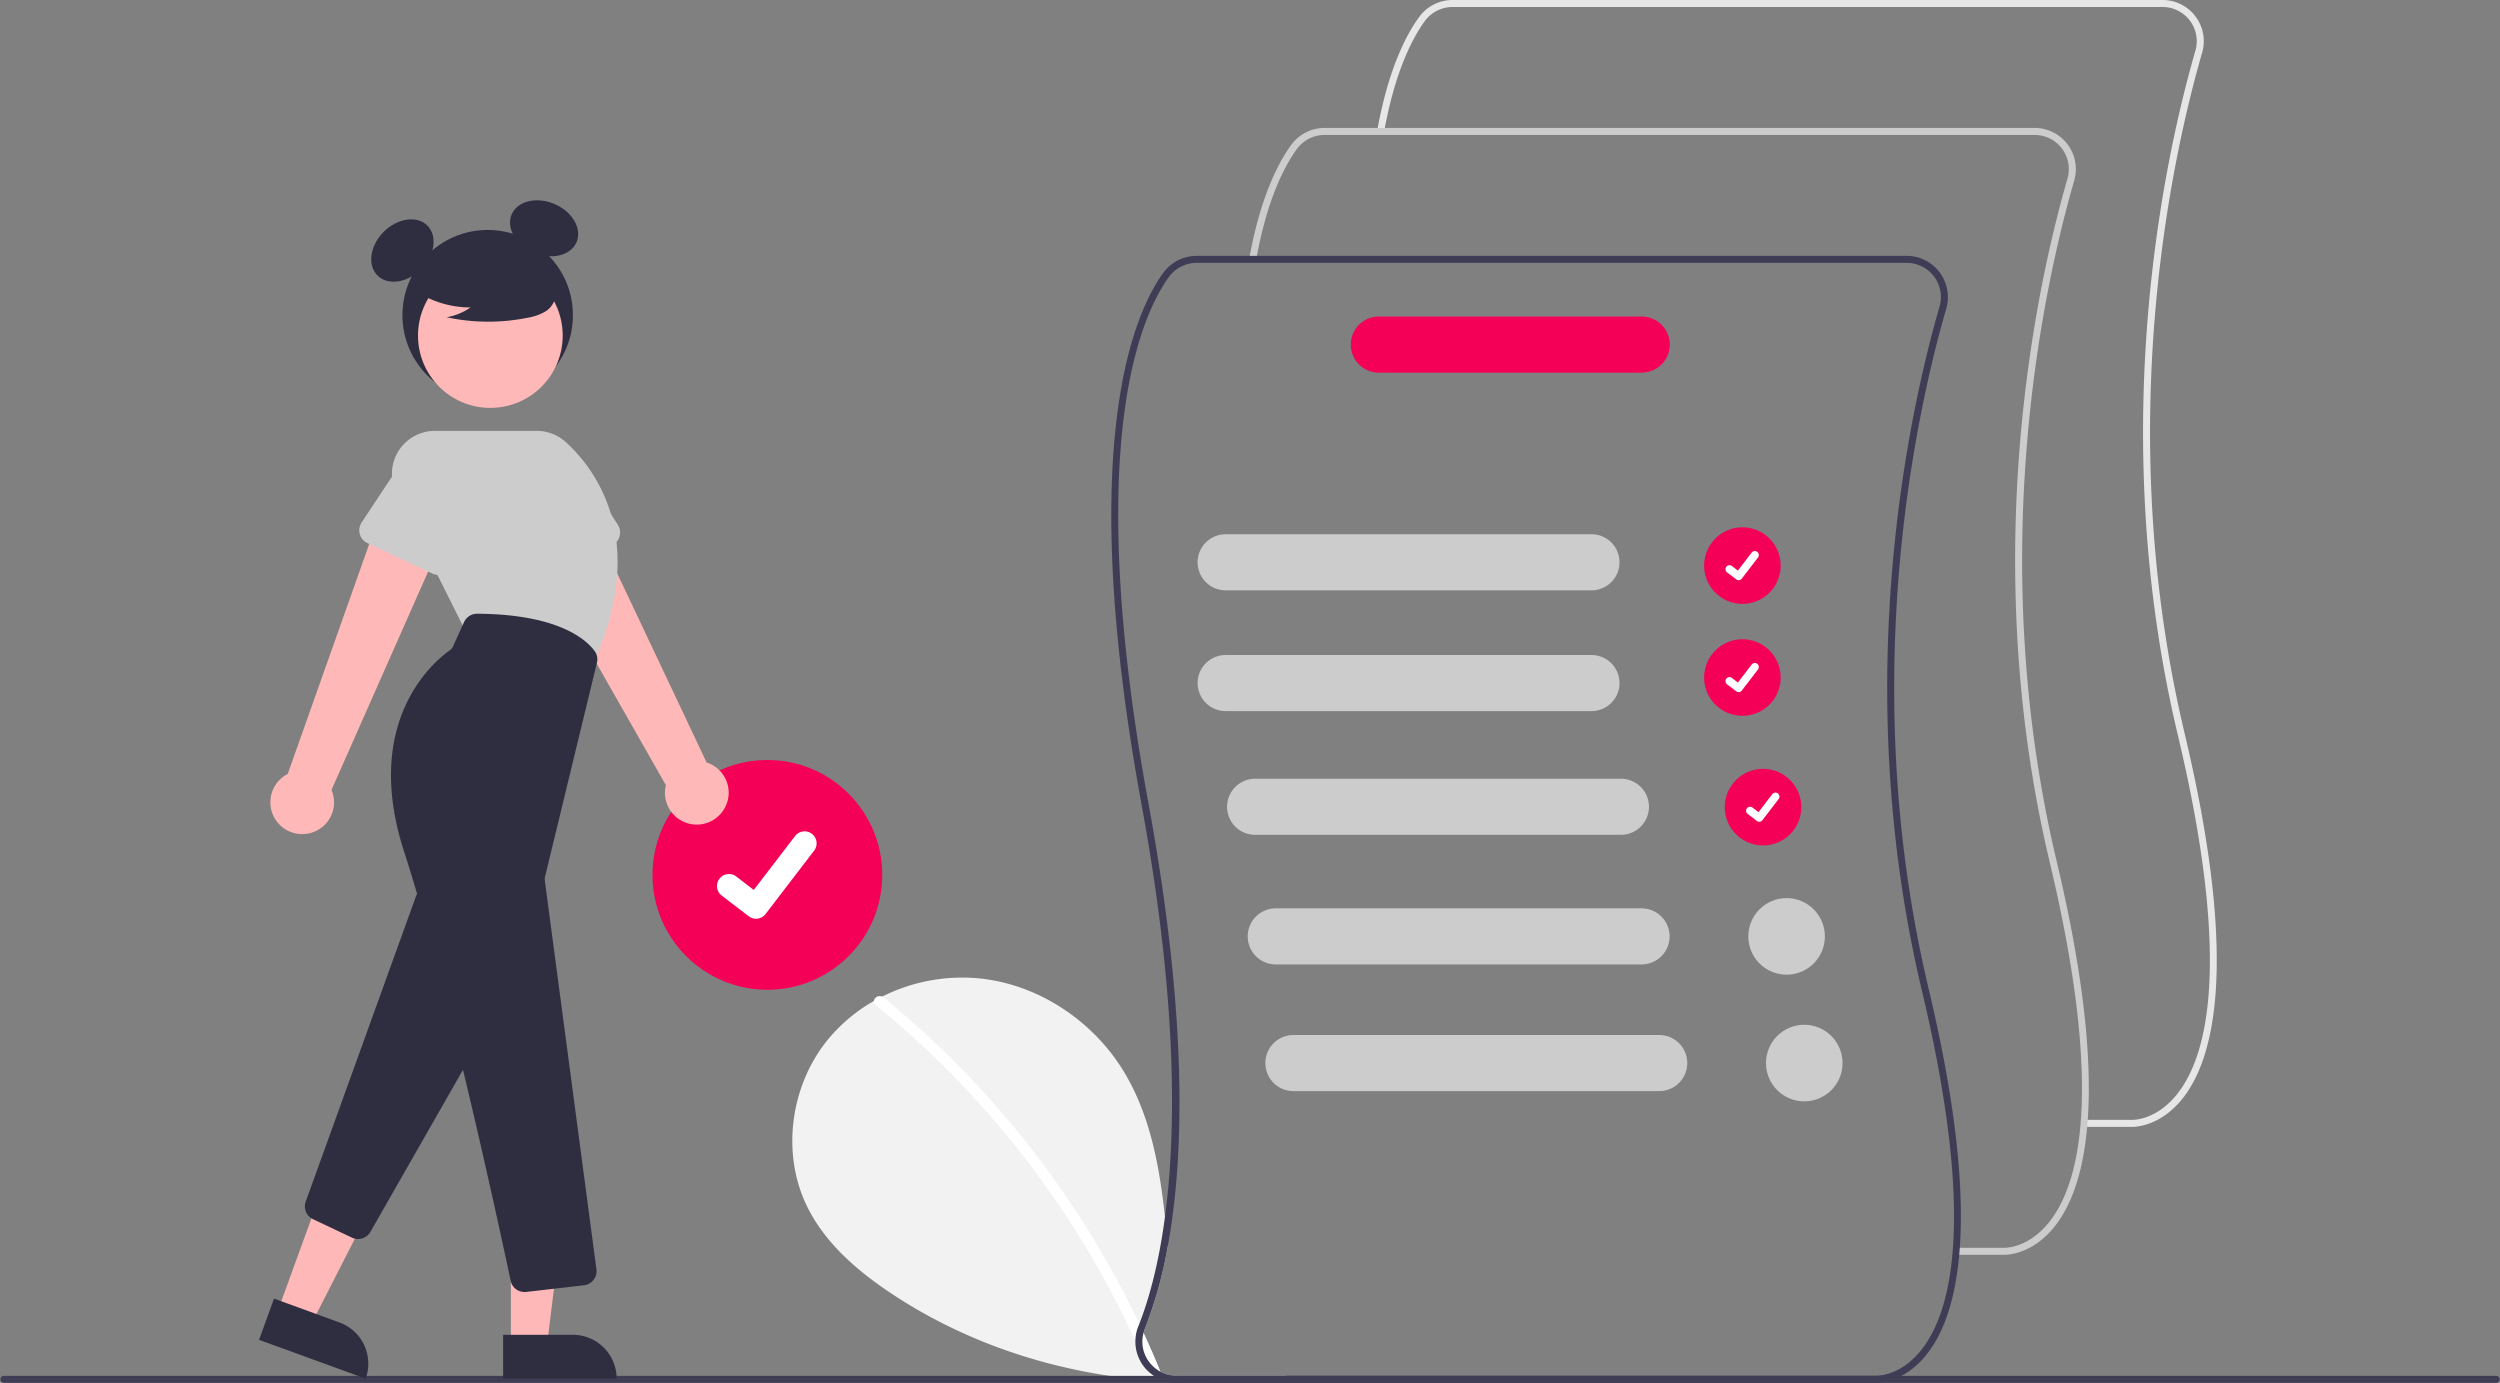 <svg xmlns="http://www.w3.org/2000/svg" data-name="Layer 1" viewBox="0 0 848.68 469.44">
  <rect x="0" y="0" width="848.68" height="469.44" fill="#808080" stroke="none"/>
  <path d="M436.7 467.04a207.53 207.53 0 0 1-40.54 1.96c-32.66-1.65-64.78-11.15-92.23-29.01-12.17-7.92-23.78-17.65-30.08-30.72-8.55-17.75-5.56-40.22 6.65-55.68a56.01 56.01 0 0 1 16.14-13.77c.92-.52 1.86-1.02 2.81-1.5a60.56 60.56 0 0 1 33.48-6.13c19.58 2.14 37.65 14.1 48.1 30.81 9.3 14.9 12.53 32.48 14.44 50.1.36 3.32.67 6.65.97 9.96a146.38 146.38 0 0 1-7.8 28.06 9.81 9.81 0 0 0-.45 1.36q3 6.51 5.71 13.14a11.56 11.56 0 0 0 5.53 1.4h37.2Z" fill="#f2f2f2"/>
  <path d="M393.13 467.89a2.03 2.03 0 0 1-2.7-1.06c-.16-.38-.3-.76-.47-1.14q-2.16-5.25-4.53-10.4a316.78 316.78 0 0 0-88.17-114.1 1.48 1.48 0 0 1-.62-1.37 2.03 2.03 0 0 1 2.81-1.5 1.93 1.93 0 0 1 .42.26 317.52 317.52 0 0 1 44.26 43.95 322.5 322.5 0 0 1 34.91 51.66q4.07 7.5 7.72 15.21l1.43 3.08q3 6.51 5.71 13.14l.1.22a1.48 1.48 0 0 1-.87 2.05Z" fill="#fff"/>
  <circle cx="260.5" cy="297" r="39" fill="#f50057"/>
  <path d="M256.64 311.88a4.04 4.04 0 0 1-2.44-.81l-.04-.03-9.17-7.02a4.07 4.07 0 1 1 4.96-6.47l5.93 4.56 14.03-18.3a4.07 4.07 0 0 1 5.71-.75l-.08.12.08-.12a4.08 4.08 0 0 1 .76 5.7l-16.5 21.53a4.07 4.07 0 0 1-3.24 1.59Z" fill="#fff"/>
  <path d="M847.48 469.44H1.2a1.2 1.2 0 0 1 0-2.38h846.3a1.2 1.2 0 0 1 0 2.38Z" fill="#3f3d56"/>
  <circle cx="165.55" cy="107" r="28.94" fill="#2f2e41"/>
  <ellipse cx="312.27" cy="300.33" rx="11.98" ry="8.98" transform="rotate(-45 -35.43 404.73)" fill="#2f2e41"/>
  <ellipse cx="360.36" cy="292.79" rx="8.98" ry="11.98" transform="rotate(-66.87 109.5 318.17)" fill="#2f2e41"/>
  <path d="M246.13 274.09a10.74 10.74 0 0 0-6.25-15.24l-41.82-88.46-19.13 13.41 47.12 82.74a10.8 10.8 0 0 0 20.08 7.55Z" fill="#ffb8b8"/>
  <path d="m207.65 185.15-22.2 9.93a4.82 4.82 0 0 1-6.61-3.1l-6.55-23.35a13.38 13.38 0 0 1 24.46-10.85l13 20.38a4.82 4.82 0 0 1-2.1 6.99Z" fill="#ccc"/>
  <path d="M105.08 282.86a10.74 10.74 0 0 0 7.45-14.7l39.6-89.47-22.65-5.7-31.8 89.74a10.8 10.8 0 0 0 7.4 20.13ZM94.29 445.03l11.52 4.2 21.66-42.44-17-6.19-16.18 44.43z" fill="#ffb8b8"/>
  <path d="m124.13 468.01-36.2-13.18 5.09-13.99 22.22 8.1a14.89 14.89 0 0 1 8.9 19.07ZM121.54 420.61a4.77 4.77 0 0 1-2.05-.46l-13.24-6.27a4.8 4.8 0 0 1-2.46-5.99l37.36-103.47a4.82 4.82 0 0 1 8.66-.84l19.76 32.94a4.82 4.82 0 0 1 .05 4.87l-43.88 76.8a4.84 4.84 0 0 1-4.2 2.42Z" fill="#2f2e41"/>
  <circle cx="166.46" cy="113.91" r="24.56" fill="#ffb8b8"/>
  <path d="m201.21 225.58-43.49-11.96-23.13-46.26a14.58 14.58 0 0 1 13.04-21.09h34.6a14.56 14.56 0 0 1 9.73 3.72c9.28 8.32 28.78 32.29 9.44 75.17Z" fill="#ccc"/>
  <path d="m146.77 194.7-22.03-10.32a4.82 4.82 0 0 1-1.98-7.02l13.4-20.23a13.38 13.38 0 0 1 24.2 11.42l-6.93 23.16a4.82 4.82 0 0 1-6.66 2.98Z" fill="#ccc"/>
  <path fill="#ffb8b8" d="M173.43 456.63h12.26l5.83-47.29h-18.09v47.29z"/>
  <path d="M209.33 468.01H170.8v-14.88h23.64a14.89 14.89 0 0 1 14.9 14.88ZM178.06 438.6a4.8 4.8 0 0 1-4.7-3.8c-3.52-16.6-21.83-101.66-36.11-145.46-14.54-44.57 10.22-64.88 15.33-68.5a3.76 3.76 0 0 0 1.25-1.5l3.71-8.17a4.83 4.83 0 0 1 4.4-2.83h.03c27.83.17 37.18 8.94 39.91 12.7a4.76 4.76 0 0 1 .76 3.93l-17.61 72.65a3.75 3.75 0 0 0-.07 1.37l17.51 131.9a4.82 4.82 0 0 1-4.22 5.42l-19.63 2.27a4.92 4.92 0 0 1-.56.03ZM140.66 98.46a33.4 33.4 0 0 0 19.09 5.9 20.47 20.47 0 0 1-8.12 3.34 67.36 67.36 0 0 0 27.52.16 17.8 17.8 0 0 0 5.76-1.98 7.29 7.29 0 0 0 3.55-4.76c.6-3.44-2.08-6.58-4.87-8.69a35.97 35.97 0 0 0-30.23-6.04c-3.37.87-6.76 2.35-8.95 5.06s-2.84 6.9-.75 9.68Z" fill="#2f2e41"/>
  <circle cx="591.5" cy="192" r="13" fill="#f50057"/>
  <path d="M590.21 196.96a1.35 1.35 0 0 1-.8-.27l-.02-.01-3.06-2.34a1.36 1.36 0 1 1 1.65-2.16l1.98 1.52 4.68-6.1a1.36 1.36 0 0 1 1.9-.25l-.03.04.03-.04a1.36 1.36 0 0 1 .25 1.9l-5.5 7.18a1.36 1.36 0 0 1-1.08.53Z" fill="#fff"/>
  <circle cx="591.5" cy="230" r="13" fill="#f50057"/>
  <path d="M590.21 234.96a1.35 1.35 0 0 1-.8-.27l-.02-.01-3.06-2.34a1.36 1.36 0 1 1 1.65-2.16l1.98 1.52 4.68-6.1a1.36 1.36 0 0 1 1.9-.25l-.03.04.03-.04a1.36 1.36 0 0 1 .25 1.9l-5.5 7.18a1.36 1.36 0 0 1-1.08.53Z" fill="#fff"/>
  <circle cx="598.5" cy="274" r="13" fill="#f50057"/>
  <path d="M597.21 278.96a1.35 1.35 0 0 1-.8-.27l-.02-.01-3.06-2.34a1.36 1.36 0 1 1 1.65-2.16l1.98 1.52 4.68-6.1a1.36 1.36 0 0 1 1.9-.25l-.03.04.03-.04a1.36 1.36 0 0 1 .25 1.9l-5.5 7.18a1.36 1.36 0 0 1-1.08.53Z" fill="#fff"/>
  <path d="M723.86 382.54h-16.39v-2.38h16.2c.37.01 8.02.23 15.07-8.33 10.51-12.75 19.14-44.3.58-122.26-24.96-104.82-4.14-197.43 5.96-232.37a11.6 11.6 0 0 0-11.16-14.82H493.08a11.66 11.66 0 0 0-9.4 4.78c-4.28 5.9-10.15 17.2-13.83 37.67l-2.34-.42c3.76-20.9 9.82-32.55 14.25-38.64A14.04 14.04 0 0 1 493.08 0h241.04a13.98 13.98 0 0 1 13.45 17.86c-10.06 34.76-30.76 126.89-5.94 231.16 18.82 79.05 9.78 111.3-1.13 124.42-7.2 8.66-15.12 9.1-16.64 9.1Z" fill="#e6e6e6"/>
  <path d="M680.43 425.97h-16.39v-2.38h16.2c.38 0 8.03.23 15.08-8.33 10.5-12.75 19.13-44.3.57-122.26-24.96-104.82-4.14-197.43 5.96-232.38a11.6 11.6 0 0 0-11.16-14.81H449.66a11.66 11.66 0 0 0-9.4 4.78c-4.29 5.9-10.16 17.2-13.84 37.67l-2.34-.42c3.76-20.9 9.82-32.55 14.25-38.65a14.04 14.04 0 0 1 11.33-5.76h241.03a13.98 13.98 0 0 1 13.45 17.86c-10.06 34.76-30.76 126.89-5.94 231.16 18.82 79.05 9.78 111.3-1.13 124.42-7.19 8.66-15.12 9.1-16.64 9.1Z" fill="#ccc"/>
  <path d="M654.77 335.88c-24.83-104.27-4.12-196.4 5.94-231.16a14 14 0 0 0-13.45-17.86H406.22a14.03 14.03 0 0 0-11.32 5.76c-9.73 13.38-29.92 57.75-7.37 180.52 12.06 65.68 11.88 110.46 7.94 139.96-2.2 16.61-5.62 28.37-8.7 36.3l-.34.84a13.64 13.64 0 0 0-1 5.05 13.83 13.83 0 0 0 4.53 10.4 13.24 13.24 0 0 0 3.17 2.2 13.41 13.41 0 0 0 3.03 1.11 13.68 13.68 0 0 0 3.27.39h237.32l.25.01c1.52 0 9.45-.44 16.64-9.1 10.9-13.13 19.95-45.37 1.13-124.42Zm-2.89 122.81c-7.05 8.56-14.7 8.34-15.07 8.33H399.43a11.64 11.64 0 0 1-9.63-5.11 11.37 11.37 0 0 1-1.6-9.43 9.81 9.81 0 0 1 .43-1.36 146.38 146.38 0 0 0 7.81-28.06c5.64-30.75 6.7-78.2-6.57-150.35-22.38-121.86-2.59-165.56 6.95-178.69a11.68 11.68 0 0 1 9.4-4.78h241.04a11.6 11.6 0 0 1 11.16 14.81c-10.1 34.95-30.92 127.56-5.96 232.38 18.56 77.95 9.93 109.51-.58 122.26Z" fill="#3f3d56"/>
  <path d="M540.26 200.4H416.08a9.52 9.52 0 1 1 0-19.04h124.18a9.52 9.52 0 1 1 0 19.04ZM540.26 241.4H416.08a9.52 9.52 0 1 1 0-19.04h124.18a9.52 9.52 0 1 1 0 19.04ZM550.26 283.4H426.08a9.52 9.52 0 1 1 0-19.04h124.18a9.52 9.52 0 1 1 0 19.04ZM557.26 327.4H433.08a9.52 9.52 0 1 1 0-19.04h124.18a9.52 9.52 0 1 1 0 19.04Z" fill="#ccc"/>
  <path d="M557.32 126.5h-89.24a9.52 9.52 0 1 1 0-19.05h89.24a9.52 9.52 0 1 1 0 19.04Z" fill="#f50057"/>
  <circle cx="606.5" cy="317.88" r="13" fill="#ccc"/>
  <path d="M563.26 370.4H439.08a9.52 9.52 0 1 1 0-19.04h124.18a9.52 9.52 0 1 1 0 19.04Z" fill="#ccc"/>
  <circle cx="612.5" cy="360.88" r="13" fill="#ccc"/>
</svg>
